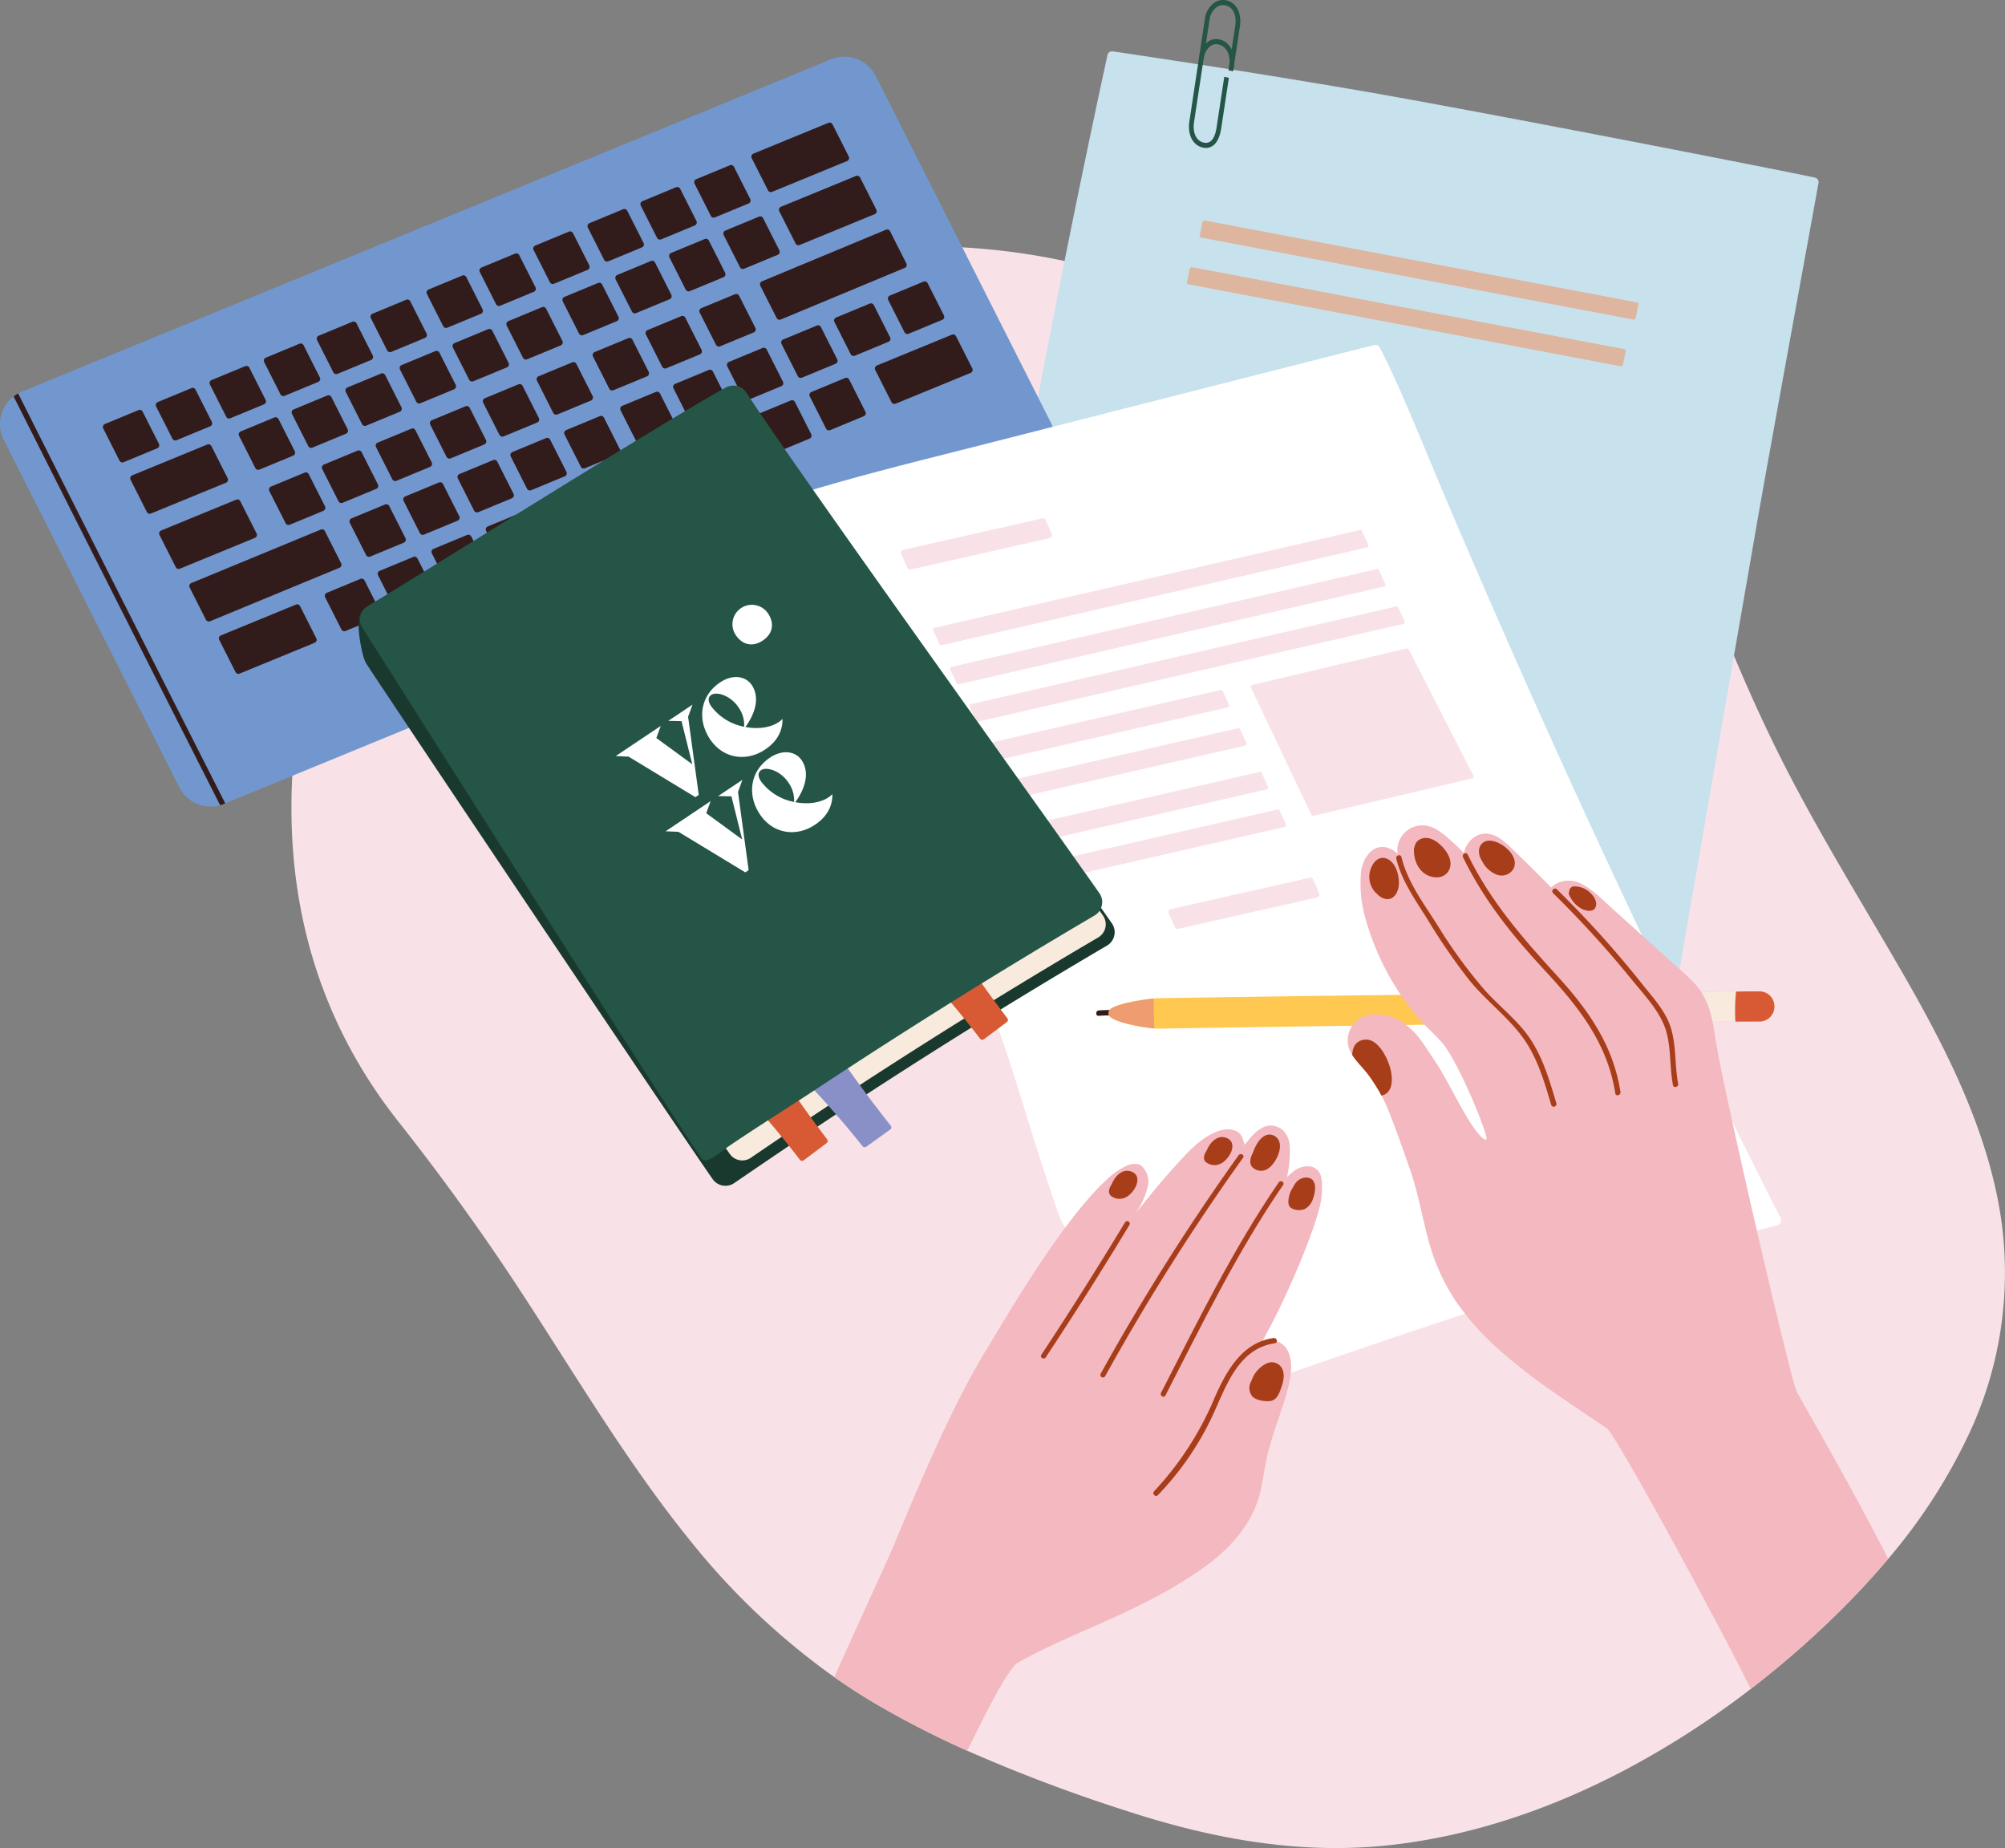 <?xml version="1.0" encoding="UTF-8"?>
<svg xmlns="http://www.w3.org/2000/svg" width="513.397" height="473.151" viewBox="0 0 513.397 473.151">
  <rect x="0" y="0" width="513.397" height="473.151" fill="#808080" stroke="none"/>
  <g id="Visuel_section_4" data-name="Visuel section 4" transform="translate(-165.722 -48.613)">
    <g id="Groupe_219" data-name="Groupe 219" transform="translate(165.722 48.613)">
      <path id="Tracé_846" data-name="Tracé 846" d="M717.15,389.809c-4.1-21.219-14.226-40.736-24.943-59.286-11.382-19.705-23.423-38.935-33.305-59.475q-8.013-16.663-14.6-33.971c-3.868-10.156-6.829-20.7-11.082-30.7-3.5-8.232-8.4-16.274-16.255-20.984-9.007-5.4-19.985-5.668-30.174-5.146A328.191,328.191,0,0,0,551.8,184.2q-6.653-5.372-13.809-10.078a177.7,177.7,0,0,0-59.514-24.989c-22.836-4.964-46.351-4.944-69.371-1.187a260.877,260.877,0,0,0-66.885,20.5c-.215.1-.43.2-.645.3q-6.459,5.46-12.955,10.874c-13.172,11.045-26.363,22.223-38.447,34.485q-.712,4.623-1.532,9.224c-.866,4.912-1.792,9.814-2.644,14.73q-.585,3.382-1.114,6.775c-.372,2.427-.457,2.974-.718,5.219-1.7,14.618-16.364,69.1,23.367,119.349q11.119,14.062,21.388,28.778c6.184,8.8,12.015,17.827,17.8,26.887,11.3,17.67,22.465,35.517,35.7,51.837a182.469,182.469,0,0,0,36.71,34.7q5.587,3.933,11.553,7.4a241.623,241.623,0,0,0,22.484,11.448,409.925,409.925,0,0,0,40.657,15.368c21.936,7.162,44.414,11.343,67.511,8.812,21-2.3,41.3-9.281,59.945-19.079a224.022,224.022,0,0,0,32.529-20.925,242.446,242.446,0,0,0,19.536-16.744A206.489,206.489,0,0,0,689,481.317a142.648,142.648,0,0,0,20.853-32.339A97.081,97.081,0,0,0,717.15,389.809Z" transform="translate(-205.504 -82.218)" fill="#f9e2e7"></path>
      <g id="Groupe_210" data-name="Groupe 210" transform="translate(238.567)">
        <path id="Tracé_847" data-name="Tracé 847" d="M693.507,342.014l-125.95-27.6-35.162-7.7a1.179,1.179,0,0,1-.91-1.363C539.137,263.2,557.372,164.1,560.45,148.1q5.5-28.607,11.483-57.12,2.235-10.653,4.545-21.29a1.185,1.185,0,0,1,1.331-.922q31.357,4.619,62.606,9.937c27.967,4.762,106.259,20.038,117.206,22.379a1.188,1.188,0,0,1,.923,1.353c-.367,2.221-12.715,69.615-15.826,87.531q-9.332,53.749-18.665,107.5-4.18,24.071-8.359,48.143a1.182,1.182,0,0,1-1.417.952Z" transform="translate(-531.465 -55.618)" fill="#c7e1ed"></path>
        <g id="Groupe_209" data-name="Groupe 209" transform="translate(65.879)">
          <g id="Groupe_207" data-name="Groupe 207" transform="translate(2.569 10.009)">
            <path id="Tracé_848" data-name="Tracé 848" d="M637.527,68.817c.5-2.421,2.033-4.083,4.137-3.633,2.222.475,3.433,2.952,3.033,5.593l-.044.292c.179.055.356.11.535.162l.052-.339c.453-3-.958-5.814-3.478-6.354-2.4-.513-4.214,1.382-4.773,4.15C637.168,68.733,637.348,68.771,637.527,68.817Z" transform="translate(-636.606 -64.131)" fill="#245547"></path>
            <path id="Tracé_849" data-name="Tracé 849" d="M645.251,71.476l-1.166-.35.086-.571c.387-2.559-.808-4.8-2.779-5.226a2.532,2.532,0,0,0-1.983.346,4.64,4.64,0,0,0-1.766,3.034l-.069.337-.333-.086c-.113-.03-.227-.055-.34-.082l-.5-.117.063-.309a5.936,5.936,0,0,1,2.326-3.9,3.664,3.664,0,0,1,2.835-.509c2.622.561,4.226,3.451,3.732,6.721Zm-4.47-6.868a2.938,2.938,0,0,0-.631.067,3.32,3.32,0,0,1,1.155-.025A3.284,3.284,0,0,0,640.781,64.608Z" transform="translate(-636.402 -63.957)" fill="#245547"></path>
          </g>
          <g id="Groupe_208" data-name="Groupe 208">
            <path id="Tracé_850" data-name="Tracé 850" d="M641.946,68.841,640.038,81.45c-.4,2.642-1.449,4.635-3.67,4.16s-3.162-2.894-2.763-5.535l3.971-26.244c.4-2.641,2.261-4.462,4.482-3.987s3.162,2.895,2.762,5.536l-1.688,11.157c.181.035.363.07.542.114L645.363,55.5c.453-3-.687-5.757-3.207-6.3s-4.668,1.519-5.122,4.514l-3.97,26.244c-.453,3,.686,5.756,3.207,6.3s3.856-1.692,4.31-4.688l1.908-12.611C642.309,68.911,642.128,68.876,641.946,68.841Z" transform="translate(-632.639 -48.787)" fill="#245547"></path>
            <path id="Tracé_851" data-name="Tracé 851" d="M636.826,86.487a3.825,3.825,0,0,1-.8-.088c-2.549-.545-3.972-3.286-3.46-6.664l3.97-26.244a6.081,6.081,0,0,1,2.36-4.149,3.959,3.959,0,0,1,3.152-.635c2.549.545,3.972,3.285,3.46,6.664l-1.74,11.508-.347-.085c-.174-.042-.349-.077-.524-.11l-.309-.059,1.735-11.468c.338-2.232-.307-4.7-2.509-5.167a2.848,2.848,0,0,0-2.273.455,4.777,4.777,0,0,0-1.819,3.261l-3.971,26.244c-.337,2.233.307,4.7,2.509,5.167a2.026,2.026,0,0,0,1.655-.269c.787-.544,1.348-1.8,1.624-3.621L641.5,68.283l.333.063c.188.036.374.072.56.118l.289.071-1.954,12.9c-.331,2.2-1.087,3.757-2.184,4.516A2.955,2.955,0,0,1,636.826,86.487Zm-.44-.686a2.956,2.956,0,0,0,.653.023A3.084,3.084,0,0,1,636.386,85.8Zm4.795-36.533a3.567,3.567,0,0,1,.5.036,3.349,3.349,0,0,0-.865-.018C640.939,49.274,641.06,49.268,641.181,49.268Z" transform="translate(-632.464 -48.613)" fill="#245547"></path>
          </g>
        </g>
        <path id="Tracé_852" data-name="Tracé 852" d="M747.638,160.51,636.988,139.529a.367.367,0,0,1-.32-.438l.695-3.5a.607.607,0,0,1,.693-.419l110.65,20.98a.367.367,0,0,1,.32.438l-.695,3.5A.608.608,0,0,1,747.638,160.51Z" transform="translate(-568.044 -78.707)" fill="#deb69f"></path>
        <path id="Tracé_853" data-name="Tracé 853" d="M742.638,178.843l-110.649-20.98a.367.367,0,0,1-.32-.438l.695-3.5a.608.608,0,0,1,.693-.419l110.65,20.98a.367.367,0,0,1,.32.438l-.695,3.5A.608.608,0,0,1,742.638,178.843Z" transform="translate(-566.305 -85.082)" fill="#deb69f"></path>
      </g>
      <g id="Groupe_212" data-name="Groupe 212" transform="translate(0 14.504)">
        <path id="Tracé_854" data-name="Tracé 854" d="M430.32,177.05,223.4,262.028l-.365.151a7.983,7.983,0,0,1-.944.324,8.944,8.944,0,0,1-10.435-4.566L166.686,168.95a8.924,8.924,0,0,1,2.521-11.1,7.371,7.371,0,0,1,1.164-.764,8.157,8.157,0,0,1,.9-.434L378.56,71.519a8.945,8.945,0,0,1,11.371,4.236l44.976,88.994A8.945,8.945,0,0,1,430.32,177.05Z" transform="translate(-165.722 -70.849)" fill="#7297cf"></path>
        <g id="Groupe_211" data-name="Groupe 211" transform="translate(26.343 16.881)">
          <path id="Tracé_855" data-name="Tracé 855" d="M272.426,286.281a.829.829,0,0,0-1.054-.393l-19.214,7.891a.829.829,0,0,0-.425,1.14l4.168,8.248a.83.83,0,0,0,1.055.393l19.214-7.891a.829.829,0,0,0,.425-1.14Z" transform="translate(-221.941 -162.482)" fill="#321c1b"></path>
          <path id="Tracé_856" data-name="Tracé 856" d="M253.144,253.349l-4.168-8.248a.828.828,0,0,0-1.054-.393L228.708,252.6a.829.829,0,0,0-.425,1.14l4.168,8.248a.828.828,0,0,0,1.054.393l19.214-7.891A.828.828,0,0,0,253.144,253.349Z" transform="translate(-213.787 -148.162)" fill="#321c1b"></path>
          <path id="Tracé_857" data-name="Tracé 857" d="M464.929,114.07a.828.828,0,0,0,1.054.393l19.214-7.89a.829.829,0,0,0,.425-1.14l-4.168-8.249a.83.83,0,0,0-1.055-.393l-19.214,7.891a.829.829,0,0,0-.425,1.14Z" transform="translate(-294.624 -96.729)" fill="#321c1b"></path>
          <path id="Tracé_858" data-name="Tracé 858" d="M471.584,126.677l4.168,8.248a.828.828,0,0,0,1.054.393l19.214-7.891a.829.829,0,0,0,.425-1.14l-4.168-8.248a.828.828,0,0,0-1.054-.393l-19.214,7.891A.828.828,0,0,0,471.584,126.677Z" transform="translate(-298.388 -103.981)" fill="#321c1b"></path>
          <path id="Tracé_859" data-name="Tracé 859" d="M534.106,188.586l-4.168-8.248a.828.828,0,0,0-1.054-.393l-19.214,7.891a.828.828,0,0,0-.425,1.14l4.168,8.248a.828.828,0,0,0,1.054.393l19.214-7.891A.828.828,0,0,0,534.106,188.586Z" transform="translate(-311.483 -125.643)" fill="#321c1b"></path>
          <path id="Tracé_860" data-name="Tracé 860" d="M241.793,231.7l-4.168-8.248a.829.829,0,0,0-1.054-.393l-19.214,7.891a.828.828,0,0,0-.425,1.14l4.168,8.248a.829.829,0,0,0,1.054.393l19.214-7.891A.829.829,0,0,0,241.793,231.7Z" transform="translate(-209.84 -140.636)" fill="#321c1b"></path>
          <path id="Tracé_861" data-name="Tracé 861" d="M220.458,218.184l-4.169-8.248a.828.828,0,0,0-1.054-.393l-8.614,3.565a.828.828,0,0,0-.425,1.14l4.169,8.248a.828.828,0,0,0,1.054.393l8.615-3.565A.829.829,0,0,0,220.458,218.184Z" transform="translate(-206.107 -135.935)" fill="#321c1b"></path>
          <path id="Tracé_862" data-name="Tracé 862" d="M231.131,213.873a.828.828,0,0,0,1.054.393L240.8,210.7a.829.829,0,0,0,.425-1.14l-4.168-8.248A.829.829,0,0,0,236,200.92l-8.614,3.565a.829.829,0,0,0-.425,1.14Z" transform="translate(-213.328 -132.937)" fill="#321c1b"></path>
          <path id="Tracé_863" data-name="Tracé 863" d="M252.25,205.249a.828.828,0,0,0,1.054.393l8.614-3.565a.828.828,0,0,0,.425-1.14l-4.169-8.248a.829.829,0,0,0-1.054-.393l-8.615,3.565a.829.829,0,0,0-.425,1.14Z" transform="translate(-220.671 -129.938)" fill="#321c1b"></path>
          <path id="Tracé_864" data-name="Tracé 864" d="M273.544,196.45a.828.828,0,0,0,1.054.393l8.615-3.565a.829.829,0,0,0,.425-1.14l-4.169-8.248a.828.828,0,0,0-1.054-.393l-8.614,3.565a.828.828,0,0,0-.425,1.14Z" transform="translate(-228.076 -126.878)" fill="#321c1b"></path>
          <path id="Tracé_865" data-name="Tracé 865" d="M294.31,187.827a.829.829,0,0,0,1.055.393l8.614-3.565a.829.829,0,0,0,.425-1.14l-4.168-8.248a.828.828,0,0,0-1.054-.393l-8.615,3.565a.829.829,0,0,0-.425,1.14Z" transform="translate(-235.297 -123.88)" fill="#321c1b"></path>
          <path id="Tracé_866" data-name="Tracé 866" d="M315.429,179.2a.829.829,0,0,0,1.054.393l8.614-3.565a.828.828,0,0,0,.425-1.14l-4.169-8.248a.829.829,0,0,0-1.054-.393l-8.615,3.565a.829.829,0,0,0-.425,1.14Z" transform="translate(-242.64 -120.881)" fill="#321c1b"></path>
          <path id="Tracé_867" data-name="Tracé 867" d="M337.427,169.7a.828.828,0,0,0,1.054.393l8.615-3.565a.829.829,0,0,0,.425-1.14l-4.169-8.248a.828.828,0,0,0-1.054-.393l-8.615,3.565a.829.829,0,0,0-.425,1.14Z" transform="translate(-250.289 -117.577)" fill="#321c1b"></path>
          <path id="Tracé_868" data-name="Tracé 868" d="M358.193,161.077a.828.828,0,0,0,1.054.393l8.615-3.565a.829.829,0,0,0,.425-1.14l-4.168-8.248a.829.829,0,0,0-1.055-.393l-8.614,3.565a.829.829,0,0,0-.425,1.14Z" transform="translate(-257.51 -114.578)" fill="#321c1b"></path>
          <path id="Tracé_869" data-name="Tracé 869" d="M379.312,152.454a.829.829,0,0,0,1.054.393l8.614-3.565a.828.828,0,0,0,.425-1.14l-4.169-8.249a.829.829,0,0,0-1.054-.393l-8.615,3.565a.828.828,0,0,0-.425,1.14Z" transform="translate(-264.853 -111.58)" fill="#321c1b"></path>
          <path id="Tracé_870" data-name="Tracé 870" d="M400.606,143.654a.828.828,0,0,0,1.054.393l8.615-3.565a.829.829,0,0,0,.425-1.14l-4.169-8.248a.828.828,0,0,0-1.054-.393l-8.614,3.565a.829.829,0,0,0-.425,1.14Z" transform="translate(-272.258 -108.52)" fill="#321c1b"></path>
          <path id="Tracé_871" data-name="Tracé 871" d="M421.372,135.031a.829.829,0,0,0,1.055.393l8.614-3.565a.829.829,0,0,0,.425-1.14L427.3,122.47a.829.829,0,0,0-1.055-.393l-8.614,3.565a.829.829,0,0,0-.425,1.14Z" transform="translate(-279.479 -105.522)" fill="#321c1b"></path>
          <path id="Tracé_872" data-name="Tracé 872" d="M442.491,126.408a.829.829,0,0,0,1.054.393l8.614-3.565a.828.828,0,0,0,.425-1.14l-4.169-8.249a.829.829,0,0,0-1.054-.393l-8.615,3.565a.828.828,0,0,0-.425,1.14Z" transform="translate(-286.822 -102.523)" fill="#321c1b"></path>
          <path id="Tracé_873" data-name="Tracé 873" d="M268.56,212.447l-8.615,3.565a.829.829,0,0,0-.425,1.14l4.169,8.248a.828.828,0,0,0,1.054.393l8.615-3.565a.829.829,0,0,0,.425-1.14l-4.169-8.248A.828.828,0,0,0,268.56,212.447Z" transform="translate(-224.649 -136.945)" fill="#321c1b"></path>
          <path id="Tracé_874" data-name="Tracé 874" d="M289.326,203.823l-8.614,3.565a.828.828,0,0,0-.425,1.14l4.168,8.248a.829.829,0,0,0,1.054.393l8.615-3.565a.828.828,0,0,0,.425-1.14l-4.169-8.248A.829.829,0,0,0,289.326,203.823Z" transform="translate(-231.87 -133.946)" fill="#321c1b"></path>
          <path id="Tracé_875" data-name="Tracé 875" d="M310.445,195.2l-8.615,3.565a.829.829,0,0,0-.425,1.14l4.169,8.248a.828.828,0,0,0,1.054.393l8.614-3.565a.829.829,0,0,0,.425-1.14l-4.168-8.248A.828.828,0,0,0,310.445,195.2Z" transform="translate(-239.213 -130.948)" fill="#321c1b"></path>
          <path id="Tracé_876" data-name="Tracé 876" d="M331.739,186.4l-8.615,3.565a.829.829,0,0,0-.425,1.14l4.169,8.248a.828.828,0,0,0,1.054.393l8.615-3.565a.829.829,0,0,0,.425-1.14l-4.169-8.248A.828.828,0,0,0,331.739,186.4Z" transform="translate(-246.618 -127.888)" fill="#321c1b"></path>
          <path id="Tracé_877" data-name="Tracé 877" d="M352.5,177.777l-8.614,3.565a.827.827,0,0,0-.425,1.14l4.168,8.249a.829.829,0,0,0,1.054.393l8.615-3.565a.828.828,0,0,0,.425-1.14l-4.168-8.249A.83.83,0,0,0,352.5,177.777Z" transform="translate(-253.838 -124.889)" fill="#321c1b"></path>
          <path id="Tracé_878" data-name="Tracé 878" d="M373.624,169.154l-8.615,3.565a.829.829,0,0,0-.425,1.14l4.168,8.248a.829.829,0,0,0,1.055.393l8.614-3.565a.828.828,0,0,0,.425-1.14l-4.168-8.248A.828.828,0,0,0,373.624,169.154Z" transform="translate(-261.182 -121.891)" fill="#321c1b"></path>
          <path id="Tracé_879" data-name="Tracé 879" d="M395.622,159.651l-8.615,3.565a.829.829,0,0,0-.425,1.14l4.169,8.248a.828.828,0,0,0,1.054.393l8.614-3.565a.829.829,0,0,0,.425-1.14l-4.169-8.248A.828.828,0,0,0,395.622,159.651Z" transform="translate(-268.831 -118.586)" fill="#321c1b"></path>
          <path id="Tracé_880" data-name="Tracé 880" d="M416.388,151.027l-8.614,3.565a.828.828,0,0,0-.425,1.14l4.168,8.248a.829.829,0,0,0,1.054.393l8.615-3.565a.829.829,0,0,0,.425-1.14l-4.169-8.248A.829.829,0,0,0,416.388,151.027Z" transform="translate(-276.052 -115.588)" fill="#321c1b"></path>
          <path id="Tracé_881" data-name="Tracé 881" d="M437.507,142.4l-8.615,3.565a.829.829,0,0,0-.425,1.14l4.168,8.248a.829.829,0,0,0,1.055.393l8.614-3.565a.829.829,0,0,0,.425-1.14l-4.168-8.248A.828.828,0,0,0,437.507,142.4Z" transform="translate(-283.395 -112.589)" fill="#321c1b"></path>
          <path id="Tracé_882" data-name="Tracé 882" d="M464.023,142.246,459.855,134a.828.828,0,0,0-1.054-.393l-8.615,3.565a.829.829,0,0,0-.425,1.14l4.169,8.248a.828.828,0,0,0,1.054.393l8.615-3.565A.829.829,0,0,0,464.023,142.246Z" transform="translate(-290.799 -109.53)" fill="#321c1b"></path>
          <path id="Tracé_883" data-name="Tracé 883" d="M275.568,247.046a.828.828,0,0,0,1.054.393l8.615-3.565a.829.829,0,0,0,.425-1.14l-4.169-8.248a.828.828,0,0,0-1.054-.393l-8.615,3.565a.829.829,0,0,0-.425,1.14Z" transform="translate(-228.779 -144.471)" fill="#321c1b"></path>
          <path id="Tracé_884" data-name="Tracé 884" d="M297.388,238.815,306,235.251a.829.829,0,0,0,.425-1.14l-4.168-8.248a.829.829,0,0,0-1.055-.393l-8.614,3.565a.828.828,0,0,0-.425,1.14l4.168,8.248A.828.828,0,0,0,297.388,238.815Z" transform="translate(-236 -141.473)" fill="#321c1b"></path>
          <path id="Tracé_885" data-name="Tracé 885" d="M322.324,216.846l-8.615,3.565a.829.829,0,0,0-.425,1.14l4.169,8.249a.828.828,0,0,0,1.054.392l8.614-3.565a.828.828,0,0,0,.425-1.14l-4.168-8.248A.829.829,0,0,0,322.324,216.846Z" transform="translate(-243.344 -138.474)" fill="#321c1b"></path>
          <path id="Tracé_886" data-name="Tracé 886" d="M339.8,221.392l8.615-3.565a.829.829,0,0,0,.425-1.14l-4.169-8.248a.828.828,0,0,0-1.054-.393L335,211.611a.829.829,0,0,0-.425,1.14L338.747,221A.828.828,0,0,0,339.8,221.392Z" transform="translate(-250.748 -135.415)" fill="#321c1b"></path>
          <path id="Tracé_887" data-name="Tracé 887" d="M360.568,212.769l8.615-3.565a.829.829,0,0,0,.425-1.14l-4.168-8.248a.829.829,0,0,0-1.055-.393l-8.614,3.565a.829.829,0,0,0-.425,1.14l4.168,8.248A.828.828,0,0,0,360.568,212.769Z" transform="translate(-257.969 -132.416)" fill="#321c1b"></path>
          <path id="Tracé_888" data-name="Tracé 888" d="M381.686,204.146l8.614-3.565a.827.827,0,0,0,.425-1.14l-4.168-8.248a.829.829,0,0,0-1.054-.393l-8.615,3.565a.828.828,0,0,0-.425,1.14l4.169,8.249A.829.829,0,0,0,381.686,204.146Z" transform="translate(-265.312 -129.418)" fill="#321c1b"></path>
          <path id="Tracé_889" data-name="Tracé 889" d="M403.684,194.642l8.614-3.565a.828.828,0,0,0,.425-1.14l-4.169-8.248a.828.828,0,0,0-1.054-.393l-8.615,3.565a.829.829,0,0,0-.425,1.14l4.169,8.248A.828.828,0,0,0,403.684,194.642Z" transform="translate(-272.961 -126.113)" fill="#321c1b"></path>
          <path id="Tracé_890" data-name="Tracé 890" d="M424.451,186.019l8.615-3.565a.829.829,0,0,0,.425-1.14l-4.169-8.248a.828.828,0,0,0-1.054-.393l-8.614,3.565a.829.829,0,0,0-.425,1.14l4.168,8.248A.828.828,0,0,0,424.451,186.019Z" transform="translate(-280.183 -123.115)" fill="#321c1b"></path>
          <path id="Tracé_891" data-name="Tracé 891" d="M445.569,177.4l8.614-3.565a.827.827,0,0,0,.425-1.14l-4.168-8.248a.829.829,0,0,0-1.054-.393l-8.615,3.565a.829.829,0,0,0-.425,1.14L444.514,177A.83.83,0,0,0,445.569,177.4Z" transform="translate(-287.526 -120.116)" fill="#321c1b"></path>
          <path id="Tracé_892" data-name="Tracé 892" d="M307.157,259.541a.828.828,0,0,0,1.054.393l8.615-3.565a.829.829,0,0,0,.425-1.14l-4.168-8.248a.829.829,0,0,0-1.055-.393l-8.614,3.565a.829.829,0,0,0-.425,1.14Z" transform="translate(-239.764 -148.816)" fill="#321c1b"></path>
          <path id="Tracé_893" data-name="Tracé 893" d="M329.33,251.31l8.615-3.565a.829.829,0,0,0,.425-1.14l-4.169-8.248a.828.828,0,0,0-1.054-.393l-8.615,3.565a.829.829,0,0,0-.425,1.14l4.169,8.248A.828.828,0,0,0,329.33,251.31Z" transform="translate(-247.107 -145.818)" fill="#321c1b"></path>
          <path id="Tracé_894" data-name="Tracé 894" d="M350.624,242.511l8.615-3.565a.828.828,0,0,0,.425-1.14l-4.169-8.248a.829.829,0,0,0-1.054-.393l-8.614,3.565a.829.829,0,0,0-.425,1.14l4.169,8.248A.829.829,0,0,0,350.624,242.511Z" transform="translate(-254.511 -142.758)" fill="#321c1b"></path>
          <path id="Tracé_895" data-name="Tracé 895" d="M371.391,233.887l8.614-3.565a.829.829,0,0,0,.425-1.14l-4.168-8.248a.828.828,0,0,0-1.054-.393l-8.615,3.565a.829.829,0,0,0-.425,1.14l4.168,8.248A.829.829,0,0,0,371.391,233.887Z" transform="translate(-261.733 -139.759)" fill="#321c1b"></path>
          <path id="Tracé_896" data-name="Tracé 896" d="M392.509,225.264l8.614-3.565a.829.829,0,0,0,.425-1.14l-4.169-8.248a.828.828,0,0,0-1.054-.393l-8.615,3.565a.829.829,0,0,0-.425,1.14l4.169,8.248A.828.828,0,0,0,392.509,225.264Z" transform="translate(-269.076 -136.761)" fill="#321c1b"></path>
          <path id="Tracé_897" data-name="Tracé 897" d="M414.507,215.761l8.615-3.565a.828.828,0,0,0,.425-1.14l-4.169-8.248a.828.828,0,0,0-1.054-.393l-8.615,3.565a.828.828,0,0,0-.425,1.14l4.169,8.248A.829.829,0,0,0,414.507,215.761Z" transform="translate(-276.725 -133.456)" fill="#321c1b"></path>
          <path id="Tracé_898" data-name="Tracé 898" d="M435.274,207.137l8.615-3.565a.829.829,0,0,0,.425-1.14l-4.168-8.248a.829.829,0,0,0-1.055-.393l-8.614,3.565a.829.829,0,0,0-.425,1.14l4.168,8.248A.828.828,0,0,0,435.274,207.137Z" transform="translate(-283.946 -130.458)" fill="#321c1b"></path>
          <path id="Tracé_899" data-name="Tracé 899" d="M456.392,198.514l8.614-3.565a.828.828,0,0,0,.425-1.14l-4.169-8.248a.828.828,0,0,0-1.054-.393l-8.615,3.565a.829.829,0,0,0-.425,1.14l4.169,8.248A.828.828,0,0,0,456.392,198.514Z" transform="translate(-291.289 -127.46)" fill="#321c1b"></path>
          <path id="Tracé_900" data-name="Tracé 900" d="M477.686,189.715l8.615-3.565a.829.829,0,0,0,.425-1.14l-4.169-8.248a.829.829,0,0,0-1.054-.393l-8.614,3.565a.828.828,0,0,0-.425,1.14l4.169,8.248A.829.829,0,0,0,477.686,189.715Z" transform="translate(-298.693 -124.4)" fill="#321c1b"></path>
          <path id="Tracé_901" data-name="Tracé 901" d="M498.453,181.091l8.614-3.565a.829.829,0,0,0,.425-1.14l-4.168-8.248a.829.829,0,0,0-1.055-.393l-8.614,3.565a.829.829,0,0,0-.425,1.14L497.4,180.7A.829.829,0,0,0,498.453,181.091Z" transform="translate(-305.915 -121.401)" fill="#321c1b"></path>
          <path id="Tracé_902" data-name="Tracé 902" d="M514.348,163.828l4.169,8.248a.828.828,0,0,0,1.054.393l8.614-3.565a.828.828,0,0,0,.425-1.14l-4.169-8.248a.828.828,0,0,0-1.054-.393l-8.615,3.565A.829.829,0,0,0,514.348,163.828Z" transform="translate(-313.258 -118.403)" fill="#321c1b"></path>
          <path id="Tracé_903" data-name="Tracé 903" d="M303.4,276.194a.828.828,0,0,0-1.054-.393l-8.614,3.565a.828.828,0,0,0-.425,1.14l4.168,8.248a.828.828,0,0,0,1.054.393l8.615-3.565a.829.829,0,0,0,.425-1.14Z" transform="translate(-236.398 -158.974)" fill="#321c1b"></path>
          <path id="Tracé_904" data-name="Tracé 904" d="M324.17,267.57a.829.829,0,0,0-1.054-.393l-8.615,3.565a.829.829,0,0,0-.425,1.14l4.169,8.248a.829.829,0,0,0,1.054.393l8.614-3.565a.828.828,0,0,0,.425-1.14Z" transform="translate(-243.619 -155.976)" fill="#321c1b"></path>
          <path id="Tracé_905" data-name="Tracé 905" d="M345.288,258.947a.828.828,0,0,0-1.054-.393l-8.615,3.565a.829.829,0,0,0-.425,1.14l4.169,8.248a.828.828,0,0,0,1.054.393l8.615-3.565a.829.829,0,0,0,.425-1.14Z" transform="translate(-250.962 -152.977)" fill="#321c1b"></path>
          <path id="Tracé_906" data-name="Tracé 906" d="M366.583,250.148a.829.829,0,0,0-1.055-.393l-8.614,3.565a.828.828,0,0,0-.425,1.14l4.168,8.248a.828.828,0,0,0,1.054.393l8.615-3.565a.829.829,0,0,0,.425-1.14Z" transform="translate(-258.367 -149.918)" fill="#321c1b"></path>
          <path id="Tracé_907" data-name="Tracé 907" d="M387.349,241.525a.829.829,0,0,0-1.054-.393L377.68,244.7a.828.828,0,0,0-.425,1.14l4.168,8.249a.83.83,0,0,0,1.055.393l8.614-3.565a.827.827,0,0,0,.425-1.14Z" transform="translate(-265.588 -146.919)" fill="#321c1b"></path>
          <path id="Tracé_908" data-name="Tracé 908" d="M408.467,232.9a.828.828,0,0,0-1.054-.393l-8.615,3.565a.829.829,0,0,0-.425,1.14l4.169,8.248a.828.828,0,0,0,1.054.393l8.615-3.565a.829.829,0,0,0,.425-1.14Z" transform="translate(-272.931 -143.921)" fill="#321c1b"></path>
          <path id="Tracé_909" data-name="Tracé 909" d="M430.466,223.4a.829.829,0,0,0-1.055-.393L420.8,226.57a.828.828,0,0,0-.425,1.14l4.168,8.248a.828.828,0,0,0,1.054.393l8.615-3.565a.829.829,0,0,0,.425-1.14Z" transform="translate(-280.58 -140.616)" fill="#321c1b"></path>
          <path id="Tracé_910" data-name="Tracé 910" d="M451.232,214.775a.829.829,0,0,0-1.054-.393l-8.615,3.565a.828.828,0,0,0-.425,1.14l4.168,8.248a.829.829,0,0,0,1.055.393l8.614-3.565a.829.829,0,0,0,.425-1.14Z" transform="translate(-287.801 -137.618)" fill="#321c1b"></path>
          <path id="Tracé_911" data-name="Tracé 911" d="M472.35,206.151a.828.828,0,0,0-1.054-.393l-8.615,3.565a.829.829,0,0,0-.425,1.14l4.169,8.248a.828.828,0,0,0,1.054.393l8.615-3.565a.829.829,0,0,0,.425-1.14Z" transform="translate(-295.144 -134.619)" fill="#321c1b"></path>
          <path id="Tracé_912" data-name="Tracé 912" d="M493.644,197.352a.828.828,0,0,0-1.054-.393l-8.614,3.565a.828.828,0,0,0-.425,1.14l4.169,8.248a.828.828,0,0,0,1.054.393l8.615-3.565a.829.829,0,0,0,.425-1.14Z" transform="translate(-302.549 -131.56)" fill="#321c1b"></path>
          <path id="Tracé_913" data-name="Tracé 913" d="M278.917,265.083l-4.168-8.248a.829.829,0,0,0-1.055-.393l-33.151,13.7a.829.829,0,0,0-.425,1.14l4.168,8.248a.828.828,0,0,0,1.054.393l33.151-13.7A.829.829,0,0,0,278.917,265.083Z" transform="translate(-217.902 -152.243)" fill="#321c1b"></path>
          <path id="Tracé_914" data-name="Tracé 914" d="M464.147,153.1l4.168,8.248a.829.829,0,0,0,1.055.393l31.746-13.209a.829.829,0,0,0,.425-1.14l-4.169-8.249a.829.829,0,0,0-1.054-.393l-31.746,13.209A.829.829,0,0,0,464.147,153.1Z" transform="translate(-295.802 -111.32)" fill="#321c1b"></path>
        </g>
        <path id="Tracé_915" data-name="Tracé 915" d="M225.256,308l-.365.151a7.977,7.977,0,0,1-.944.324q-26.52-52.287-52.882-104.656a7.371,7.371,0,0,1,1.164-.764q5.507,10.95,11.02,21.9Q204.2,266.5,225.256,308Z" transform="translate(-167.58 -116.819)" fill="#321c1b"></path>
      </g>
      <path id="Tracé_916" data-name="Tracé 916" d="M446.545,253.6a1.272,1.272,0,0,0-.6,1.821q1.931,3.262,3.835,6.539Q448.147,257.785,446.545,253.6Z" transform="translate(-263.099 -119.891)" fill="#f9eade"></path>
      <g id="Groupe_213" data-name="Groupe 213" transform="translate(199.291 88.31)">
        <path id="Tracé_917" data-name="Tracé 917" d="M727.9,407.588q-13.734-27.11-26.933-54.486-15.059-31.261-29.4-62.862-14.4-31.736-28.079-63.8c-4.383-10.279-8.565-20.651-13.06-30.881-1.614-3.674-3.318-7.322-5.18-10.881a1.272,1.272,0,0,0-1.439-.644c-10.669,2.685-72.708,18.485-97.68,24.86-18.385,4.694-36.849,9.095-54.88,14.922,6.278,16.469,12.86,32.821,20.063,48.91,9.352,20.887,18.68,41.762,27.295,62.969,4.2,10.349,8.253,20.728,11.716,31.353,3.3,10.134,6.3,20.365,9.645,30.487,1.136,3.441,2.3,6.893,3.531,10.321,1.31,2.273,2.587,4.564,3.8,6.891,4.781,9.148,8.958,18.6,13.231,27.991l6.954,15.282a1.272,1.272,0,0,0,1.573.676l30.769-10.617c27.651-9.541,55.287-19.177,83.461-27.085,14.537-4.081,29.155-7.887,43.8-11.607A1.268,1.268,0,0,0,727.9,407.588Z" transform="translate(-471.251 -183.999)" fill="#fff"></path>
        <path id="Tracé_918" data-name="Tracé 918" d="M557.493,257.137l-35.576,8.039a.771.771,0,0,1-.876-.442l-1.561-3.554a.772.772,0,0,1,.537-1.063l35.576-8.039a.771.771,0,0,1,.876.442l1.561,3.554A.772.772,0,0,1,557.493,257.137Z" transform="translate(-487.998 -207.665)" fill="#f9e2e7"></path>
        <path id="Tracé_919" data-name="Tracé 919" d="M662.493,398.178l-35.576,8.04a.772.772,0,0,1-.876-.443l-1.561-3.554a.771.771,0,0,1,.537-1.063l35.576-8.039a.77.77,0,0,1,.876.442l1.561,3.554A.771.771,0,0,1,662.493,398.178Z" transform="translate(-524.509 -256.708)" fill="#f9e2e7"></path>
        <path id="Tracé_920" data-name="Tracé 920" d="M643.112,261.121,534.2,286.147a.485.485,0,0,1-.551-.278l-1.59-3.531a.485.485,0,0,1,.337-.668l108.914-25.027a.485.485,0,0,1,.551.278l1.59,3.531A.486.486,0,0,1,643.112,261.121Z" transform="translate(-492.38 -209.255)" fill="#f9e2e7"></path>
        <path id="Tracé_921" data-name="Tracé 921" d="M649.779,276.454,540.865,301.481a.486.486,0,0,1-.551-.279l-1.59-3.531a.485.485,0,0,1,.337-.668l108.914-25.027a.484.484,0,0,1,.551.278l1.59,3.531A.485.485,0,0,1,649.779,276.454Z" transform="translate(-494.698 -214.587)" fill="#f9e2e7"></path>
        <path id="Tracé_922" data-name="Tracé 922" d="M657.362,291.121,548.448,316.147a.485.485,0,0,1-.551-.278l-1.59-3.531a.485.485,0,0,1,.337-.668l108.914-25.027a.485.485,0,0,1,.551.278l1.59,3.531A.486.486,0,0,1,657.362,291.121Z" transform="translate(-497.335 -219.687)" fill="#f9e2e7"></path>
        <path id="Tracé_923" data-name="Tracé 923" d="M614.714,323.909l-59.6,13.642a.486.486,0,0,1-.551-.279l-1.59-3.531a.485.485,0,0,1,.337-.668l59.6-13.642a.486.486,0,0,1,.551.278l1.59,3.531A.486.486,0,0,1,614.714,323.909Z" transform="translate(-499.653 -231.088)" fill="#f9e2e7"></path>
        <path id="Tracé_924" data-name="Tracé 924" d="M621.547,338.909l-59.6,13.642a.486.486,0,0,1-.551-.279l-1.59-3.531a.485.485,0,0,1,.337-.668l59.6-13.642a.485.485,0,0,1,.551.278l1.59,3.531A.485.485,0,0,1,621.547,338.909Z" transform="translate(-502.029 -236.304)" fill="#f9e2e7"></path>
        <path id="Tracé_925" data-name="Tracé 925" d="M630.047,356.076l-59.6,13.641a.485.485,0,0,1-.551-.278l-1.59-3.531a.485.485,0,0,1,.337-.668l59.6-13.641a.484.484,0,0,1,.551.278l1.59,3.531A.485.485,0,0,1,630.047,356.076Z" transform="translate(-504.985 -242.273)" fill="#f9e2e7"></path>
        <path id="Tracé_926" data-name="Tracé 926" d="M637.047,370.826l-59.6,13.641a.485.485,0,0,1-.551-.278l-1.59-3.531a.485.485,0,0,1,.337-.668l59.6-13.641a.484.484,0,0,1,.551.278l1.59,3.531A.485.485,0,0,1,637.047,370.826Z" transform="translate(-507.419 -247.402)" fill="#f9e2e7"></path>
        <path id="Tracé_927" data-name="Tracé 927" d="M713.339,336.434,672.9,345.973a.657.657,0,0,1-.714-.334l-15.365-32.365a.55.55,0,0,1,.363-.811l39.351-9.32a.657.657,0,0,1,.715.334L713.7,335.624A.55.55,0,0,1,713.339,336.434Z" transform="translate(-535.753 -225.422)" fill="#f9e2e7"></path>
      </g>
      <g id="Groupe_215" data-name="Groupe 215" transform="translate(280.692 211.308)">
        <g id="Groupe_214" data-name="Groupe 214" transform="translate(0 42.511)">
          <path id="Tracé_928" data-name="Tracé 928" d="M771.352,441.48a.349.349,0,0,1,0,.078,3.807,3.807,0,0,1-3.842,3.894c-.43-.007-1.846,0-3.907.02-.678,0-1.428,0-2.237.007-1,0-2.1.014-3.268.02-.568,0-1.155.007-1.755.007-2.746.013-5.766.039-8.819.058-4.416.026-8.891.059-12.622.092-2.682.026-4.977.039-6.6.058-36.926.4-88.586,1.141-114.69,1.573-.248.007-.587-.014-1.018-.046-3.457-.287-11.943-1.839-11.787-3.854,0-.033.078-.417.078-.444.13-1.742,8.245-3.059,11.552-3.379.457-.039.809-.065,1.05-.065,27.376-.47,79.324-1.1,115.467-1.462,1.572-.012,3.751-.032,6.275-.059,3.314-.033,7.221-.059,11.161-.091s7.886-.058,11.291-.085h.75l3.1-.02,2.387-.02c2.042-.019,3.372-.026,3.64-.019A3.82,3.82,0,0,1,771.352,441.48Z" transform="translate(-597.701 -437.739)" fill="#fec851"></path>
          <path id="Tracé_929" data-name="Tracé 929" d="M841.531,437.774c.039,1.481-.137,3-.189,4.436-.04,1.09-.085,2.186-.13,3.274-.678,0-1.428,0-2.237.007-1,0-2.1.014-3.268.02-.568,0-1.155.007-1.755.007-2.746.013-5.766.039-8.819.058A20.932,20.932,0,0,1,824,437.9c3.927-.025,7.886-.058,11.291-.085h.75l3.1-.02Z" transform="translate(-675.31 -437.751)" fill="#f9eade"></path>
          <path id="Tracé_930" data-name="Tracé 930" d="M856.9,441.48a.265.265,0,0,1,0,.076,3.805,3.805,0,0,1-3.843,3.9c-.571-.007-2.879.007-6.144.027a50.456,50.456,0,0,1,.172-7.7c3.361-.035,5.668-.048,6.026-.041A3.826,3.826,0,0,1,856.9,441.48Z" transform="translate(-683.249 -437.738)" fill="#d75a34"></path>
          <path id="Tracé_931" data-name="Tracé 931" d="M600.728,445.094a34.31,34.31,0,0,0-4.02.078c-.878.069-.885,1.447,0,1.378a34.164,34.164,0,0,1,4.02-.078C601.614,446.507,601.612,445.129,600.728,445.094Z" transform="translate(-596.046 -440.287)" fill="#321c1b"></path>
          <path id="Tracé_932" data-name="Tracé 932" d="M612.6,448.212c-3.458-.282-11.943-1.839-11.785-3.85,0-.034.076-.42.076-.447.13-1.742,8.244-3.058,11.55-3.375Q612.375,444.382,612.6,448.212Z" transform="translate(-597.702 -438.712)" fill="#ee9c70"></path>
        </g>
        <path id="Tracé_933" data-name="Tracé 933" d="M833.169,560.356a206.5,206.5,0,0,1-15.655,16.561,242.452,242.452,0,0,1-19.536,16.744l-2.244-4.415c-6.418-12.641-28.766-54.433-34.362-62.124q-6.2-4.139-12.341-8.356a150.774,150.774,0,0,1-15.374-11.806,69.415,69.415,0,0,1-11.206-12.55,52.645,52.645,0,0,1-7.156-16.19c-1.644-6.151-2.668-12.478-4.905-18.466-.528-1.415-4.579-13.457-6.555-17.207-.137-.261-.287-.528-.425-.789a45.254,45.254,0,0,0-3.346-5.284c-1.292-1.741-2.955-3.268-4.142-5.1-.1-.157-.2-.333-.3-.5a6.583,6.583,0,0,1,2.329-8.884c2.844-1.839,8.186-.926,10.737.92,3.842,2.791,4.651,4.3,8.956,10.847,3.535,5.375,8.506,16.809,12.152,19.236.274.189.6-.118.528-.4-1.161-5.01-8.01-20.625-11.493-24.506-1.983-2.205-4.227-4.149-6.151-6.419a67.016,67.016,0,0,1-13.4-25.361q-.45-1.644-.776-3.359a32.818,32.818,0,0,1-.326-8.395c.346-3.2,2.635-7.123,6.425-6.34a5.954,5.954,0,0,1,2.929,1.663,6.427,6.427,0,0,1,6.855-7.286c2.55.216,4.638,1.977,6.484,3.594,1.265,1.109,2.479,2.276,3.659,3.49.515-2.83,3.124-5.316,6.158-4.95,2.244.267,4.044,1.826,5.623,3.319,2.166,2.055,4.285,4.155,6.4,6.262,1.4,1.377,2.772,2.779,4.149,4.181a5.96,5.96,0,0,1,1.526-1.1,7.012,7.012,0,0,1,6.386.262c2.642,1.292,4.775,3.541,6.927,5.479q4,3.62,8,7.228,3.6,3.258,7.2,6.5c2.244,2.029,4.618,3.985,6.686,6.2,3.855,4.148,4.618,9.295,5.439,14.683,1.853,12.126,18.467,83.928,20.658,89.675C810.04,518.356,823.287,540.983,833.169,560.356Z" transform="translate(-630.368 -372.566)" fill="#f3b8c0"></path>
        <path id="Tracé_934" data-name="Tracé 934" d="M706.174,463.594c-.793-2.541-3.065-7.142-6.3-6.915-2.411.165-3.272,1.97-3.32,3.94,1.185,1.832,2.845,3.361,4.139,5.1a45.223,45.223,0,0,1,3.347,5.283C707.311,470.331,706.911,465.971,706.174,463.594Z" transform="translate(-630.994 -401.811)" fill="#a73d19"></path>
        <path id="Tracé_935" data-name="Tracé 935" d="M754.824,447.829c-1.59-5.4-3.215-10.91-6.191-15.735-3.189-5.172-8.185-8.793-12.183-13.292a124.485,124.485,0,0,1-11.969-16.425c-3.44-5.452-7.813-11.235-9.314-17.581-.2-.862-1.532-.5-1.328.366,1.37,5.795,5.075,10.861,8.169,15.855a155.752,155.752,0,0,0,10.373,15.072c4.217,5.3,9.869,9.422,13.834,14.858,3.717,5.1,5.519,11.275,7.279,17.248A.69.69,0,0,0,754.824,447.829Z" transform="translate(-636.998 -376.647)" fill="#a73d19"></path>
        <path id="Tracé_936" data-name="Tracé 936" d="M764.164,414.964c-8.877-9.7-17.168-19.182-22.967-31.126-.387-.8-1.575-.1-1.19.7,5.331,10.98,12.656,20.07,20.91,28.949,8.64,9.294,16.071,18.586,18.081,31.5.136.873,1.464.5,1.328-.366C778.474,432.718,772.127,423.67,764.164,414.964Z" transform="translate(-646.078 -376.363)" fill="#a73d19"></path>
        <path id="Tracé_937" data-name="Tracé 937" d="M805.348,432.769c-1.365-4.142-4.6-7.594-7.268-10.958a264.954,264.954,0,0,0-21.825-24.224c-.633-.622-1.607.351-.974.974a265.465,265.465,0,0,1,20.257,22.266c3.266,4.036,7.4,8.252,8.793,13.378,1.19,4.372.8,9.059,1.652,13.5.167.87,1.495.5,1.328-.367C806.389,442.543,806.889,437.448,805.348,432.769Z" transform="translate(-658.298 -381.196)" fill="#a73d19"></path>
        <path id="Tracé_938" data-name="Tracé 938" d="M729.8,382.407c-.91-2.311-4.274-5.763-7.073-4.694a2.6,2.6,0,0,0-1.8,2.162.592.592,0,0,0-.138.35c-.155,3.2,1.389,6.6,4.792,7.284C728.857,388.171,731.01,385.476,729.8,382.407Z" transform="translate(-639.419 -374.286)" fill="#a73d19"></path>
        <path id="Tracé_939" data-name="Tracé 939" d="M752.867,380.125c-1.474-1.136-4.355-2.43-5.9-.675-1.078,1.222-.717,3.064.136,4.362a7.02,7.02,0,0,0,3.628,3.421,3.5,3.5,0,0,0,4.5-1.625C756.114,383.444,754.489,381.376,752.867,380.125Z" transform="translate(-648.291 -374.661)" fill="#a73d19"></path>
        <path id="Tracé_940" data-name="Tracé 940" d="M787.037,398.152a5.8,5.8,0,0,0-4.066-1.618,1.268,1.268,0,0,0-1.285,1.391.668.668,0,0,0-.062.716,7.446,7.446,0,0,0,3.37,3.706c1.027.465,2.813.837,3.4-.446C788.994,400.571,787.987,399.026,787.037,398.152Z" transform="translate(-660.549 -380.896)" fill="#a73d19"></path>
        <path id="Tracé_941" data-name="Tracé 941" d="M708.262,385.816c-1.935-1.2-3.683.065-4.44,1.916a5.879,5.879,0,0,0,1.044,6.486,4.144,4.144,0,0,0,.383.31,3.862,3.862,0,0,0,2.4,1.366c2.079.193,3.085-1.976,3.188-3.721C710.958,390.018,710.227,387.037,708.262,385.816Z" transform="translate(-633.342 -377.01)" fill="#a73d19"></path>
      </g>
      <path id="Tracé_942" data-name="Tracé 942" d="M399.088,422.9q-44.682-67.4-92.7-132.5c-.521-.706-1.717-.02-1.19.7q48,65.079,92.7,132.5C398.386,424.335,399.58,423.647,399.088,422.9Z" transform="translate(-214.174 -132.584)" fill="#321c1b"></path>
      <g id="Groupe_217" data-name="Groupe 217" transform="translate(91.812 98.717)">
        <g id="Groupe_216" data-name="Groupe 216">
          <path id="Tracé_943" data-name="Tracé 943" d="M495.8,347.131Q460.869,367.725,427.03,390.1c-6.608,4.37-17.822,12-24.362,16.469a3.984,3.984,0,0,1-5.506-.991c-8.294-11.785-83.579-124.032-88.743-132.074-1.218-1.9-3.029-12.125-1.089-13.275,14.464-8.57,32.8-17.25,47.4-25.59,16.71-9.547,31.547-17.963,48.427-27.209a3.982,3.982,0,0,1,5.26,1.34c11.941,18.558,72.969,105.708,90.782,131.053l.157.222a3.981,3.981,0,0,1-1.239,5.728Q496.954,346.449,495.8,347.131Z" transform="translate(-306.477 -202.383)" fill="#19392f"></path>
          <path id="Tracé_944" data-name="Tracé 944" d="M497.645,345.57q-34.211,20.171-67.354,42.084-9.71,6.419-19.315,12.993a3.9,3.9,0,0,1-5.393-.971Q393.4,382.362,381.4,364.914q-25.78-37.51-50.659-75.628c-5.116-7.838-6.958-11-12.015-18.874a3.906,3.906,0,0,1,1.3-5.469c14.166-8.394,25.151-21.388,39.449-29.557,16.367-9.352,30.964-17.313,47.5-26.37a3.9,3.9,0,0,1,5.152,1.312c11.7,18.178,25.4,35.014,37.4,52.989q25.276,37.851,51.451,75.092l.153.217a3.9,3.9,0,0,1-1.213,5.61Q498.779,344.9,497.645,345.57Z" transform="translate(-310.522 -202.939)" fill="#f9eade"></path>
          <path id="Tracé_945" data-name="Tracé 945" d="M478.921,487.058q-6.083-7.96-11.651-16.284a.7.7,0,0,0-1.083-.131,11.586,11.586,0,0,1-6.9,4.372c-.312-.342-.616-.691-.931-1.031-.6-.652-1.568.331-.967.981.288.312.567.633.854.946a.764.764,0,0,0,.469.519q6.9,7.592,13.139,15.745a.7.7,0,0,0,.944.24L478.681,488A.7.7,0,0,0,478.921,487.058Z" transform="translate(-358.885 -294.006)" fill="#d75a34"></path>
          <path id="Tracé_946" data-name="Tracé 946" d="M549.668,439.542q-6.082-7.959-11.651-16.283a.7.7,0,0,0-1.083-.131,11.585,11.585,0,0,1-6.9,4.372c-.312-.342-.616-.691-.932-1.032-.6-.652-1.567.332-.966.982.288.312.567.633.854.946a.764.764,0,0,0,.469.52q6.9,7.591,13.139,15.745a.7.7,0,0,0,.944.24l5.889-4.414A.7.7,0,0,0,549.668,439.542Z" transform="translate(-383.485 -277.484)" fill="#d75a34"></path>
          <path id="Tracé_947" data-name="Tracé 947" d="M503.452,481.739q-6.319-7.938-12.1-16.239a.74.74,0,0,0-1.125-.13,12.128,12.128,0,0,1-7.177,4.363c-.325-.341-.641-.69-.967-1.029-.627-.65-1.629.331-1,.98.3.311.589.63.887.943a.774.774,0,0,0,.487.518q7.174,7.57,13.65,15.7a.744.744,0,0,0,.982.239l6.122-4.4A.68.68,0,0,0,503.452,481.739Z" transform="translate(-367.119 -292.172)" fill="#8990c7"></path>
          <path id="Tracé_948" data-name="Tracé 948" d="M492.805,337q-34.929,20.595-68.767,42.966c-6.609,4.37-15.929,10.2-22.47,14.672-1.8,1.23-5.806,5-7.06,3.214-8.294-11.785-81.679-127.8-86.842-135.841a3.988,3.988,0,0,1,1.322-5.583c14.464-8.57,74.876-46.736,91.755-55.982a3.981,3.981,0,0,1,5.259,1.34c11.942,18.559,72.388,102.557,90.2,127.9l.156.222a3.981,3.981,0,0,1-1.239,5.728Q493.962,336.315,492.805,337Z" transform="translate(-306.671 -199.955)" fill="#245547"></path>
        </g>
      </g>
      <g id="Groupe_218" data-name="Groupe 218" transform="translate(213.625 288.182)">
        <path id="Tracé_949" data-name="Tracé 949" d="M616.887,501.746c-1.7-1.545-4.416-.88-5.975.32-.333.262-1.474,1.292-1.781,1.566a28.893,28.893,0,0,0,.718-8.271c-.313-2.46-1.742-4.677-4.54-4.925-2.922-.254-5.257,2.694-7,4.925-.515-1.723-.854-2.955-2.153-3.529-2.726-1.22-5.818.254-8.205,1.872-2.877,1.95-5.264,4.723-7.593,7.273-2.57,2.812-5.023,5.728-7.4,8.7q-1.223,1.526-2.427,3.072c.124-.209.254-.417.378-.633a20.516,20.516,0,0,0,2.694-6.6,5.5,5.5,0,0,0-1.461-4.533c-1.128-1.2-2.994-.75-4.233-.189a18.558,18.558,0,0,0-4.833,3.385c-11.9,10.88-26.691,36.75-30.905,43.632-8.017,13.091-15.785,30.957-23.613,49.873-1.37,3.314-9.172,20.2-15.329,33.939q5.587,3.933,11.553,7.4a241.593,241.593,0,0,0,22.484,11.448c2.922-5.733,8.669-18.068,12.478-22.242,7.012-4.038,14.533-7.15,21.923-10.45,9.021-4.025,18.14-8.448,26.189-14.233,6.921-4.97,12.7-11.35,14.585-19.874.567-2.583.887-5.212,1.442-7.795.535-2.5,1.292-4.945,2.068-7.378,1.455-4.573,4.09-11.082,4.253-15.922.091-2.6-.7-8.375-7.39-6.908,6.275-11.024,14.931-31.577,15.218-37.454C618.126,506.306,618.42,503.13,616.887,501.746ZM553.42,547.582l.111-.13C553.681,547.615,553.707,547.693,553.42,547.582Z" transform="translate(-493.227 -490.42)" fill="#f3b8c0"></path>
        <path id="Tracé_950" data-name="Tracé 950" d="M649.251,573.814c-8.069,1.136-12.118,8.514-15.089,15.3a80.489,80.489,0,0,1-15.486,23.93c-.613.641.359,1.616.974.974a75.076,75.076,0,0,0,13.762-19.85c3.564-7.555,6.592-17.67,16.206-19.022C650.491,575.019,650.119,573.692,649.251,573.814Z" transform="translate(-536.78 -519.415)" fill="#a73d19"></path>
        <path id="Tracé_951" data-name="Tracé 951" d="M664.2,584.4a2.981,2.981,0,0,0-3.647-.741,7.509,7.509,0,0,0-3.685,4.007c-.049.119-.1.251-.149.389a3.5,3.5,0,0,0,.151,3.941c.9,1.094,3.49,1.475,4.814,1.228,1.618-.3,2.236-2.164,2.712-3.546C664.975,587.993,665.4,585.914,664.2,584.4Z" transform="translate(-549.892 -522.732)" fill="#a73d19"></path>
        <path id="Tracé_952" data-name="Tracé 952" d="M675.811,510.837a3.556,3.556,0,0,0-2.76,1.822c-.137.219-.279.475-.419.747a6.53,6.53,0,0,0-1.021,2.478c-.17.935-.306,2.135.592,2.743a4.033,4.033,0,0,0,3.4.286,4.388,4.388,0,0,0,2.17-2.637C678.526,514.32,678.995,510.684,675.811,510.837Z" transform="translate(-555.211 -497.518)" fill="#a73d19"></path>
        <path id="Tracé_953" data-name="Tracé 953" d="M662.523,494.195c-2.365-1.094-4.4,1.657-5.241,4.244-.628,1.142-1.1,2.577-.393,3.652a3.085,3.085,0,0,0,3.858.762C663.17,501.655,665.961,495.786,662.523,494.195Z" transform="translate(-550.012 -491.647)" fill="#a73d19"></path>
        <path id="Tracé_954" data-name="Tracé 954" d="M644.061,495.131c-2.284-.866-4.218,1.253-5.013,3.253-.6.881-1.043,1.99-.352,2.828a3.5,3.5,0,0,0,3.719.618C644.737,500.919,647.381,496.388,644.061,495.131Z" transform="translate(-543.688 -491.989)" fill="#a73d19"></path>
        <path id="Tracé_955" data-name="Tracé 955" d="M606.771,508.358c-2.284-.866-4.218,1.253-5.013,3.253-.6.881-1.043,1.99-.352,2.828a3.5,3.5,0,0,0,3.719.618C607.447,514.146,610.091,509.615,606.771,508.358Z" transform="translate(-530.721 -496.588)" fill="#a73d19"></path>
        <path id="Tracé_956" data-name="Tracé 956" d="M595.9,528.209q-10.376,17.176-21.439,33.922c-.464.7.665,1.356,1.127.658q11.061-16.744,21.438-33.922A.653.653,0,0,0,595.9,528.209Z" transform="translate(-521.436 -503.452)" fill="#a73d19"></path>
        <path id="Tracé_957" data-name="Tracé 957" d="M633.068,501.923a572.629,572.629,0,0,0-35.323,55.947.653.653,0,0,0,1.147.621,572.634,572.634,0,0,1,35.323-55.947C634.7,501.861,633.55,501.249,633.068,501.923Z" transform="translate(-529.54 -494.318)" fill="#a73d19"></path>
        <path id="Tracé_958" data-name="Tracé 958" d="M651.6,512.548c-11.678,17-20.748,35.591-30.147,53.9-.382.746.743,1.406,1.126.658,9.4-18.3,18.469-36.9,30.146-53.9C653.2,512.513,652.071,511.86,651.6,512.548Z" transform="translate(-537.786 -498.013)" fill="#a73d19"></path>
      </g>
    </g>
    <path id="Tracé_959" data-name="Tracé 959" d="M427.089,325.2l-1.13,3.1,2.727,20.013-.86.576-17.107-10.38-3.3-.136,11.538-7.729-1.13,3.1,9.2,6.722-2.751-11.041-3.4-.069Z" transform="translate(-84.043 -96.174)" fill="#fff"></path>
    <path id="Tracé_960" data-name="Tracé 960" d="M461.935,325.157c.029,3.046-1.389,5.72-4.464,7.78-4.661,3.122-10.667,2.452-14.1-2.672-3.233-4.826-2.673-11,2.616-14.541,3.107-2.081,6.475-1.7,8.092.71,1.837,2.744,1.338,6.574-1.632,10.72,3.124.589,6.324.219,8.54-1.266a5.4,5.4,0,0,0,.892-.742ZM443.64,321.8a13.674,13.674,0,0,0,8.476,5.289,7.736,7.736,0,0,0-1.523-5.062c-1.927-2.876-5.483-4.038-6.9-3.086C442.829,319.516,442.821,320.576,443.64,321.8Z" transform="translate(-95.849 -92.409)" fill="#fff"></path>
    <path id="Tracé_961" data-name="Tracé 961" d="M446.677,354.718l-1.13,3.1,2.726,20.013-.859.575-17.107-10.38-3.3-.136,11.538-7.729-1.13,3.1,9.2,6.722-2.75-11.041-3.4-.07Z" transform="translate(-90.854 -106.439)" fill="#fff"></path>
    <path id="Tracé_962" data-name="Tracé 962" d="M481.523,354.677c.029,3.046-1.389,5.72-4.464,7.779-4.661,3.122-10.666,2.452-14.1-2.672-3.233-4.827-2.673-11,2.616-14.541,3.107-2.081,6.475-1.7,8.091.71,1.838,2.744,1.339,6.575-1.631,10.72,3.124.589,6.324.217,8.539-1.267a5.4,5.4,0,0,0,.892-.741Zm-18.294-3.359a13.676,13.676,0,0,0,8.476,5.289,7.734,7.734,0,0,0-1.523-5.062c-1.927-2.876-5.483-4.038-6.9-3.085C462.417,349.035,462.409,350.1,463.228,351.318Z" transform="translate(-102.66 -102.673)" fill="#fff"></path>
    <path id="Tracé_963" data-name="Tracé 963" d="M454.016,293.674a4.975,4.975,0,1,1,8.267-5.538c1.671,2.494,1.3,5.168-1.34,6.94S455.687,296.169,454.016,293.674Z" transform="translate(-99.901 -82.467)" fill="#fff"></path>
  </g>
</svg>
